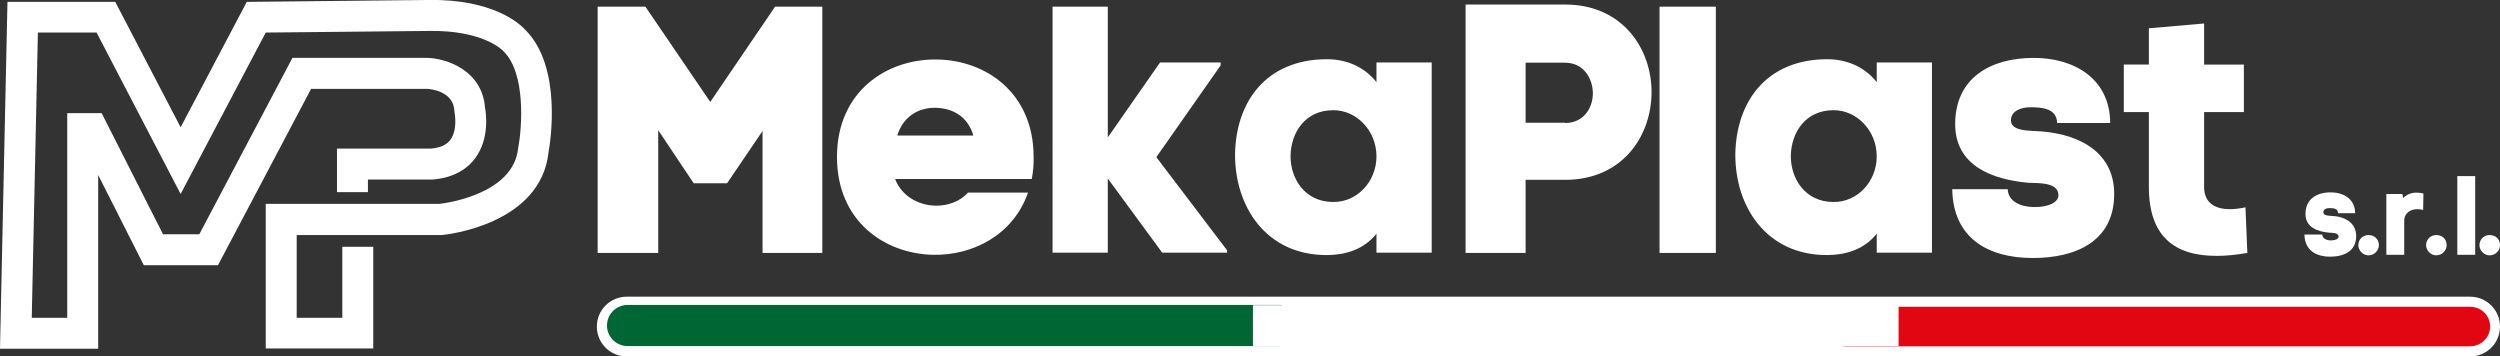<?xml version="1.0" encoding="utf-8"?>
<!-- Generator: Adobe Illustrator 26.3.1, SVG Export Plug-In . SVG Version: 6.00 Build 0)  -->
<svg version="1.1" id="Livello_1" xmlns="http://www.w3.org/2000/svg" xmlns:xlink="http://www.w3.org/1999/xlink" x="0px" y="0px"
	 viewBox="0 0 937 133.6" style="enable-background:new 0 0 937 133.6;" xml:space="preserve">
<rect x="0" y="0" width="937" height="133.6" fill="#333333" stroke="none"/>
<style type="text/css">
	.st0{fill:#FFFFFF;}
	.st1{fill:#006633;}
	.st2{fill:#E20613;}
</style>
<g>
	<path class="st0" d="M234.9,133.6c-6.2,0-11.2-5-11.2-11.2c0-6.2,5-11.2,11.2-11.2h690.9c6.2,0,11.2,5,11.2,11.2
		c0,6.2-5,11.2-11.2,11.2H234.9z"/>
	<g>
		<path class="st0" d="M246.5,94.8H224V2.5h17.9l24.3,35.7l24.3-35.7h17.7v92.3h-22.4V49.1l-13.3,19.6h-12.5l-13.3-19.9V94.8z"/>
		<path class="st0" d="M386.7,67.1h-51.2c2.5,6.6,9,9.9,15.3,10c4.6,0,9-1.6,12-4.9h22.5c-5.5,15.8-20.6,23.6-35.6,23.3
			c-18.1-0.4-36-12.5-36-36.7c0-24.5,18.6-36.7,37.2-36.5c18.3,0.1,36.5,12.3,36.5,36.5C387.5,61.8,387.2,64.4,386.7,67.1z
			 M364.8,50.8c-2-7.1-7.8-10.4-14.5-10.4c-6.2,0-11.9,3.4-14,10.4H364.8z"/>
		<path class="st0" d="M415.2,51.5l19.6-28.1h22.7v1.1l-24.1,34.4l26.5,34.9v0.9h-24.3l-20.4-27.8v2v25.8h-20.7V2.5h20.7v46.7V51.5z
			"/>
		<path class="st0" d="M515.9,30.8v-7.4h20.7v71.3h-20.7v-7.1c-4.9,6.1-11.9,8-18.7,8c-22.7,0-34.4-18.2-34.3-37.8
			c0.3-19.5,11.5-35.6,34.5-35.6C504.4,22.2,511.3,24.9,515.9,30.8z M515.9,58.6c0-9.5-7.3-17.3-16.2-17.3c-10.5,0-15.8,8.3-16,17
			c-0.1,8.6,5.3,17.4,16,17.4C508.6,75.8,515.9,68.1,515.9,58.6z"/>
		<path class="st0" d="M586.6,1.7c21.9,0,32.7,17.1,32.4,33.5c-0.3,16.1-11.1,32.2-32.4,32.2h-14.8v27.4h-22.5V1.7H586.6z
			 M586.6,46.1c7,0,10.4-5.7,10.4-11.1c0-5.5-3.4-11.5-10.4-11.5h-14.8v22.5H586.6z"/>
		<path class="st0" d="M643.1,2.5v92.3H622V2.5H643.1z"/>
		<path class="st0" d="M703.4,30.8v-7.4h20.7v71.3h-20.7v-7.1c-4.9,6.1-11.9,8-18.7,8c-22.7,0-34.4-18.2-34.3-37.8
			c0.3-19.5,11.5-35.6,34.5-35.6C691.9,22.2,698.8,24.9,703.4,30.8z M703.4,58.6c0-9.5-7.3-17.3-16.2-17.3c-10.5,0-15.8,8.3-16,17
			c-0.1,8.6,5.3,17.4,16,17.4C696.1,75.8,703.4,68.1,703.4,58.6z"/>
		<path class="st0" d="M762.2,21.7c15.3,0,28.6,7.8,28.7,24.4H771c-0.1-5.5-5.7-5.9-10-5.9c-3,0-7.3,1.1-7.3,4.9
			c0,3.7,5.5,3.8,8.6,4c14.9,0.4,30.1,6.7,30.1,23.6c0,17.9-14.6,24-30.5,24c-17,0-29.9-7.6-30.2-25.8h20.8c0.1,4.7,5.1,6.7,9.9,6.7
			c5.4,0.1,9.1-1.8,9.1-4.4c0-5.1-7.9-4.5-11.3-4.7c-13.4-1.2-27.4-6.3-27.4-22C732.8,29.1,746.2,21.7,762.2,21.7z"/>
		<path class="st0" d="M831,95.9c-16,0.1-25.6-7.3-25.6-25.8V42h-9.4V24.2h9.4V10.6l20.7-1.8v15.4H841V42h-14.9v28.1
			c0,6.3,4.6,8.3,9.6,8.3c2,0,4.1-0.3,5.9-0.7l0.7,17.1C838.2,95.5,834.4,95.9,831,95.9z"/>
	</g>
	<g>
		<path class="st0" d="M873.5,72.1c4.9,0,9.2,2.5,9.2,7.8h-6.4c0-1.8-1.8-1.9-3.2-1.9c-1,0-2.3,0.3-2.3,1.6c0,1.2,1.8,1.2,2.7,1.3
			c4.8,0.1,9.6,2.2,9.6,7.6c0,5.7-4.7,7.7-9.7,7.7c-5.4,0-9.6-2.4-9.7-8.3h6.7c0,1.5,1.6,2.2,3.2,2.2c1.7,0,2.9-0.6,2.9-1.4
			c0-1.6-2.5-1.4-3.6-1.5c-4.3-0.4-8.8-2-8.8-7C864.1,74.5,868.4,72.1,873.5,72.1z"/>
		<path class="st0" d="M891.6,91.9c0,1.9-1.6,3.8-3.9,3.8c-2.1,0-3.8-1.9-3.8-3.8c0-2.2,1.7-3.8,3.8-3.8
			C889.9,88.1,891.6,89.6,891.6,91.9z"/>
		<path class="st0" d="M901,95.5h-6.6V72.7h6l0.3,1.5c1.5-1.4,3.1-2,5-2c0.8,0,1.7,0.1,2.6,0.3l-0.1,6.2c-0.7-0.2-1.5-0.3-2.2-0.3
			c-2.4,0-4.9,1.3-4.9,4.4V95.5z"/>
		<path class="st0" d="M917,91.9c0,1.9-1.6,3.8-3.9,3.8c-2.1,0-3.8-1.9-3.8-3.8c0-2.2,1.7-3.8,3.8-3.8C915.4,88.1,917,89.6,917,91.9
			z"/>
		<path class="st0" d="M927.7,66v29.5H921V66H927.7z"/>
		<path class="st0" d="M937,91.9c0,1.9-1.6,3.8-3.9,3.8c-2.1,0-3.8-1.9-3.8-3.8c0-2.2,1.7-3.8,3.8-3.8C935.4,88.1,937,89.6,937,91.9
			z"/>
	</g>
	<path class="st1" d="M479.9,129.7H235.2c-4.2,0-7.7-3.4-7.7-7.7v0c0-4.2,3.4-7.7,7.7-7.7h244.7c4.2,0-10.3,3.4-10.3,7.7l18,0
		C487.6,126.3,484.2,129.7,479.9,129.7z"/>
	<path class="st2" d="M925.8,129.8H691.7c-4.1,0-7.4-3.3-7.4-7.4l13.7,0c0-4.1-10.4-7.4-6.2-7.4h234.1c4.1,0,7.4,3.3,7.4,7.4v0
		C933.3,126.5,929.9,129.8,925.8,129.8z"/>
	<rect x="469.6" y="114.4" class="st0" width="242" height="15.3"/>
	<g>
		<path class="st0" d="M196.8,11.1c-1.9-2.1-12-11.6-36.6-11.1L92.5,0.7l-24.8,47l-24.5-47H2.8L0,130.7h36.8V65.6l17.1,33.8h27.8
			l34.9-66.1h43.6c1.1,0.1,9.7,0.8,10.1,8.2l0.1,0.9c0,0.1,1.2,6.2-1.6,10c-1.4,1.9-3.8,3-7.3,3.3h-35.2V72h11.6v-4.7h23.8l0.4,0
			c8.8-0.7,13.6-4.7,16-8c5.4-7.3,4.1-16.6,3.7-18.9c-1.1-14.1-14.4-18.4-21.3-18.7l-50.9,0L74.7,87.8H61.1l-23-45.4H25.2v76.7H11.9
			l2.3-106.9h22l31.5,60.5l31.9-60.5l60.9-0.6c20.5-0.4,27.7,7.2,27.8,7.2l0.4,0.4c8.5,8.3,6.9,28.7,5.6,35.8l-0.1,0.5
			c-1.7,17.2-26.8,20.6-29.4,20.9H99.6v54.2h40.3V92.5h-11.6v26.6h-17.1v-31H165l0.5,0c1.5-0.1,37.2-3.8,40.1-31.1
			C206.2,53.7,210.9,25,196.8,11.1z"/>
	</g>
</g>
</svg>
